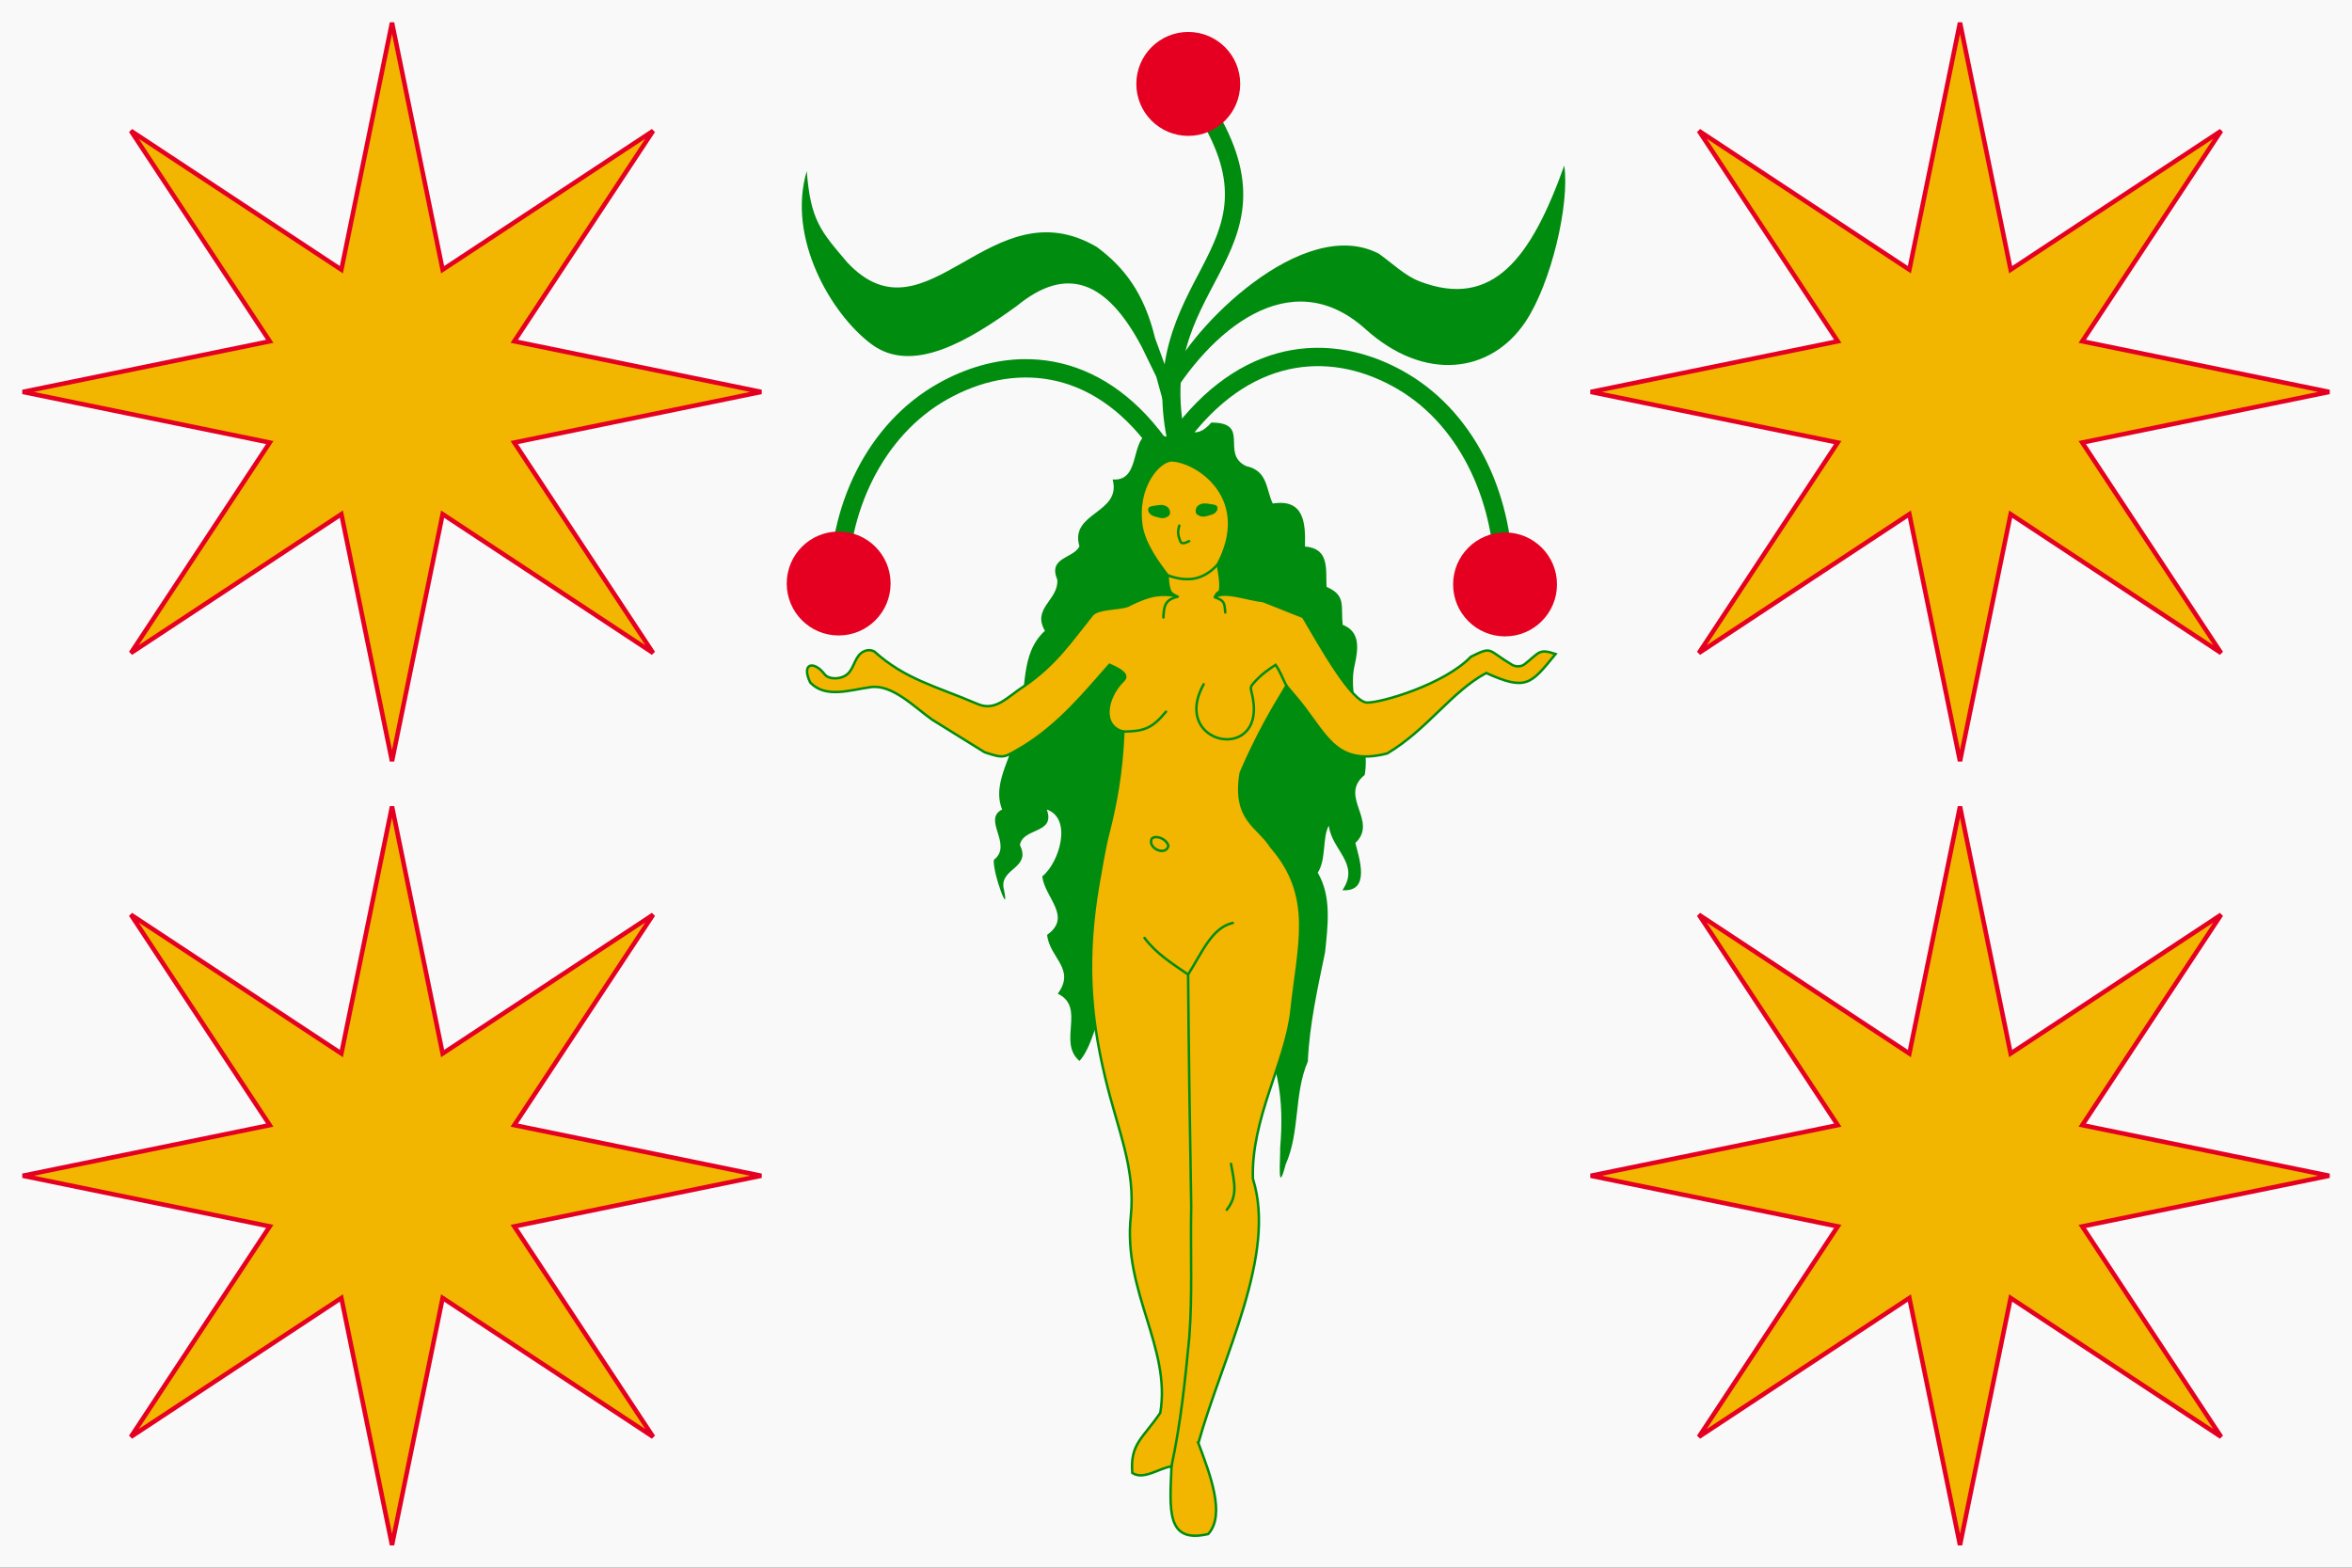 <?xml version="1.0" encoding="UTF-8" standalone="no"?>
<!-- Created with Inkscape (http://www.inkscape.org/) -->

<svg
   width="254mm"
   height="169.333mm"
   viewBox="0 0 254 169.333"
   version="1.1"
   id="svg488577"
   inkscape:version="1.1.1 (3bf5ae0d25, 2021-09-20)"
   sodipodi:docname="F Vicovaro.svg"
   xmlns:inkscape="http://www.inkscape.org/namespaces/inkscape"
   xmlns:sodipodi="http://sodipodi.sourceforge.net/DTD/sodipodi-0.dtd"
   xmlns:xlink="http://www.w3.org/1999/xlink"
   xmlns="http://www.w3.org/2000/svg"
   xmlns:svg="http://www.w3.org/2000/svg">
  <rect x="0" y="0" width="254" height="169.333" fill="#333333" stroke="none"/>
  <sodipodi:namedview
     id="namedview488579"
     pagecolor="#ffffff"
     bordercolor="#666666"
     borderopacity="1.0"
     inkscape:pageshadow="2"
     inkscape:pageopacity="0.0"
     inkscape:pagecheckerboard="0"
     inkscape:document-units="mm"
     showgrid="false"
     fit-margin-top="0"
     fit-margin-left="0"
     fit-margin-right="0"
     fit-margin-bottom="0"
     inkscape:zoom="0.56630543"
     inkscape:cx="-222.49478"
     inkscape:cy="178.34899"
     inkscape:window-width="2560"
     inkscape:window-height="1369"
     inkscape:window-x="-8"
     inkscape:window-y="-8"
     inkscape:window-maximized="1"
     inkscape:current-layer="layer1" />
  <defs
     id="defs488574" />
  <g
     inkscape:label="Warstwa 1"
     inkscape:groupmode="layer"
     id="layer1"
     transform="translate(32.185,-83.49)">
    <g
       id="g482028"
       transform="translate(1153.913,155.993)">
      <rect
         transform="scale(1,-1)"
         style="fill:#f9f9f9;fill-opacity:1;fill-rule:nonzero;stroke:none;stroke-width:0.282"
         id="rect9459-9-7-6-4-9-8-5-3-2-4-88-4-8-7-3"
         width="254"
         height="169.333"
         x="-1186.098"
         y="-96.831" />
      <use
         x="0"
         y="0"
         xlink:href="#use17954-6-4"
         id="use375289"
         transform="translate(-1e-4,84.666)"
         width="100%"
         height="100%" />
      <use
         x="0"
         y="0"
         xlink:href="#use17954-6-4"
         id="use375289-1"
         transform="translate(169.333,2.82e-4)"
         width="100%"
         height="100%" />
      <use
         x="0"
         y="0"
         xlink:href="#use17954-6-4"
         id="use375289-8"
         transform="translate(169.333,84.667)"
         width="100%"
         height="100%" />
      <path
         inkscape:connector-curvature="0"
         id="use17954-6-4"
         d="m -1143.764,-70.051 5.468,26.679 22.732,-14.998 -14.998,22.732 26.68,5.467 -26.68,5.47 14.998,22.732 -22.732,-14.999 -5.468,26.678 -5.468,-26.678 -22.732,14.999 14.998,-22.732 -26.68,-5.47 26.68,-5.467 -14.998,-22.732 22.732,14.998 z"
         style="fill:#f2b500;fill-opacity:1;stroke:#e50022;stroke-width:0.485;stroke-miterlimit:4;stroke-dasharray:none;stroke-opacity:1" />
      <path
         style="fill:#008c0e;fill-opacity:1;fill-rule:evenodd;stroke:none;stroke-width:0.794;stroke-linecap:butt;stroke-linejoin:miter;stroke-miterlimit:4;stroke-dasharray:none;stroke-opacity:1"
         d="m -1098.974,-54.017 c -2.156,7.194 2.593,15.408 6.985,18.688 4.438,3.314 10.55,-0.396 15.707,-4.131 5.328,-4.369 9.654,-2.81 13.478,4.411 0.525,1.078 1.05,2.158 1.575,3.236 0.309,1.115 0.618,2.229 0.926,3.344 4.832,-8.412 13.551,-15.719 21.604,-8.543 6.434,5.839 13.613,4.833 17.334,-0.722 2.791,-4.168 4.804,-12.761 4.196,-16.884 -3.527,9.873 -7.667,15.572 -15.64,12.5 -1.53,-0.589 -2.942,-1.945 -4.358,-2.97 -8.233,-4.319 -20.429,8.128 -22.62,13.419 -0.523,-1.436 -1.047,-2.872 -1.57,-4.308 -1.19,-4.898 -3.348,-7.665 -6.283,-9.843 -11.496,-6.761 -18.331,10.779 -26.926,1.698 -2.908,-3.421 -3.988,-4.561 -4.408,-9.896 z"
         id="path17427-1-4-8"
         inkscape:connector-curvature="0"
         sodipodi:nodetypes="cscccccscscccccc" />
      <path
         sodipodi:nodetypes="cccccccccc"
         style="color:#000000;font-style:normal;font-variant:normal;font-weight:normal;font-stretch:normal;font-size:medium;line-height:normal;font-family:sans-serif;font-variant-ligatures:normal;font-variant-position:normal;font-variant-caps:normal;font-variant-numeric:normal;font-variant-alternates:normal;font-feature-settings:normal;text-indent:0;text-align:start;text-decoration:none;text-decoration-line:none;text-decoration-style:solid;text-decoration-color:#000000;letter-spacing:normal;word-spacing:normal;text-transform:none;writing-mode:lr-tb;direction:ltr;text-orientation:mixed;dominant-baseline:auto;baseline-shift:baseline;text-anchor:start;white-space:normal;shape-padding:0;clip-rule:nonzero;display:inline;overflow:visible;visibility:visible;isolation:auto;mix-blend-mode:normal;color-interpolation:sRGB;color-interpolation-filters:linearRGB;solid-color:#000000;solid-opacity:1;vector-effect:none;fill:#008c0e;fill-opacity:1;fill-rule:evenodd;stroke:none;stroke-width:0.794;stroke-linecap:butt;stroke-linejoin:miter;stroke-miterlimit:4;stroke-dasharray:none;stroke-dashoffset:0;stroke-opacity:1;color-rendering:auto;image-rendering:auto;shape-rendering:auto;text-rendering:auto;enable-background:accumulate"
         d="m -1075.498,-33.71 c -3.221,0.036 -6.388,0.996 -9.265,2.613 -7.672,4.312 -11.963,13.276 -11.729,22.619 l 1.979,-0.049 c -0.213,-8.484 3.708,-16.902 10.719,-20.842 3.505,-1.97 7.376,-2.825 11.159,-2.112 3.783,0.713 7.527,2.983 10.816,7.494 l 1.599,-1.167 c -3.527,-4.838 -7.741,-7.461 -12.049,-8.273 -1.077,-0.203 -2.156,-0.293 -3.23,-0.281 z"
         id="path17343-0-0-0"
         inkscape:connector-curvature="0" />
      <path
         sodipodi:nodetypes="ccccsscccc"
         style="color:#000000;font-style:normal;font-variant:normal;font-weight:normal;font-stretch:normal;font-size:medium;line-height:normal;font-family:sans-serif;font-variant-ligatures:normal;font-variant-position:normal;font-variant-caps:normal;font-variant-numeric:normal;font-variant-alternates:normal;font-feature-settings:normal;text-indent:0;text-align:start;text-decoration:none;text-decoration-line:none;text-decoration-style:solid;text-decoration-color:#000000;letter-spacing:normal;word-spacing:normal;text-transform:none;writing-mode:lr-tb;direction:ltr;text-orientation:mixed;dominant-baseline:auto;baseline-shift:baseline;text-anchor:start;white-space:normal;shape-padding:0;clip-rule:nonzero;display:inline;overflow:visible;visibility:visible;isolation:auto;mix-blend-mode:normal;color-interpolation:sRGB;color-interpolation-filters:linearRGB;solid-color:#000000;solid-opacity:1;vector-effect:none;fill:#008c0e;fill-opacity:1;fill-rule:evenodd;stroke:none;stroke-width:0.794;stroke-linecap:butt;stroke-linejoin:miter;stroke-miterlimit:4;stroke-dasharray:none;stroke-dashoffset:0;stroke-opacity:1;color-rendering:auto;image-rendering:auto;shape-rendering:auto;text-rendering:auto;enable-background:accumulate"
         d="m -1043.307,-34.931 c -1.078,-0.029 -2.167,0.044 -3.257,0.232 -4.361,0.75 -8.7,3.325 -12.481,8.153 l 1.558,1.222 c 3.541,-4.521 7.421,-6.762 11.258,-7.422 3.837,-0.66 7.68,0.267 11.131,2.309 6.902,4.084 10.606,12.659 10.393,21.16 l 1.979,0.05 c 0.234,-9.326 -3.802,-18.44 -11.364,-22.915 -2.836,-1.678 -5.982,-2.699 -9.217,-2.788 z"
         id="path17343-4-5-3-3"
         inkscape:connector-curvature="0" />
      <path
         style="color:#000000;font-style:normal;font-variant:normal;font-weight:normal;font-stretch:normal;font-size:medium;line-height:normal;font-family:sans-serif;font-variant-ligatures:normal;font-variant-position:normal;font-variant-caps:normal;font-variant-numeric:normal;font-variant-alternates:normal;font-feature-settings:normal;text-indent:0;text-align:start;text-decoration:none;text-decoration-line:none;text-decoration-style:solid;text-decoration-color:#000000;letter-spacing:normal;word-spacing:normal;text-transform:none;writing-mode:lr-tb;direction:ltr;text-orientation:mixed;dominant-baseline:auto;baseline-shift:baseline;text-anchor:start;white-space:normal;shape-padding:0;clip-rule:nonzero;display:inline;overflow:visible;visibility:visible;isolation:auto;mix-blend-mode:normal;color-interpolation:sRGB;color-interpolation-filters:linearRGB;solid-color:#000000;solid-opacity:1;vector-effect:none;fill:#008c0e;fill-opacity:1;fill-rule:evenodd;stroke:none;stroke-width:0.794;stroke-linecap:butt;stroke-linejoin:miter;stroke-miterlimit:4;stroke-dasharray:none;stroke-dashoffset:0;stroke-opacity:1;color-rendering:auto;image-rendering:auto;shape-rendering:auto;text-rendering:auto;enable-background:accumulate"
         d="m -1054.988,-61.001 -1.686,1.039 c 2.336,3.796 2.994,6.655 2.837,9.145 -0.158,2.491 -1.163,4.693 -2.405,7.087 -2.483,4.79 -5.834,10.37 -3.599,19.709 l 1.926,-0.461 c -2.093,-8.748 0.898,-13.449 3.431,-18.335 1.266,-2.443 2.437,-4.929 2.623,-7.874 0.186,-2.945 -0.643,-6.272 -3.127,-10.309 z"
         id="path17409-8-7-3"
         inkscape:connector-curvature="0" />
      <path
         style="fill:#008c0e;fill-opacity:1;fill-rule:evenodd;stroke:none;stroke-width:0.265;stroke-linecap:butt;stroke-linejoin:miter;stroke-miterlimit:4;stroke-dasharray:none;stroke-opacity:1"
         d="m -1055.286,-26.86 c -1.804,2.11 -3.284,0.777 -3.541,-1.607 -3.047,-0.854 1.342,4.523 -2.289,2.787 -3.306,-0.591 -1.379,5.235 -4.825,4.969 1.001,3.697 -4.698,3.518 -3.582,7.228 -0.722,1.359 -3.417,1.143 -2.391,3.612 0.145,2.19 -2.777,3.064 -1.337,5.504 -2.757,2.502 -1.895,6.467 -2.895,9.754 -0.208,3.448 -2.968,6.459 -1.728,9.55 -2.185,1.083 1.223,3.796 -0.898,5.445 -0.142,1.416 1.854,6.696 1.038,2.935 -0.251,-2.073 3.008,-2.051 1.779,-4.543 0.326,-1.927 3.875,-1.154 2.905,-3.836 2.796,0.969 1.351,5.756 -0.49,7.219 0.261,2.318 3.277,4.35 0.523,6.32 0.27,2.522 3.125,3.657 1.151,6.355 3.076,1.474 -0.057,5.243 2.349,7.265 2.119,-2.427 1.575,-7.047 5.595,-7.443 4.236,-0.974 9.055,-0.009 12.472,2.694 3.542,3.736 4.03,9.182 3.603,14.08 0.011,1.604 -0.31,5.261 0.593,1.843 1.572,-3.545 0.871,-7.575 2.393,-11.123 0.178,-3.984 1.057,-7.893 1.865,-11.803 0.291,-2.847 0.727,-6.01 -0.795,-8.588 0.938,-1.401 0.488,-3.887 1.201,-5.072 0.28,2.613 3.428,4.121 1.461,6.967 3.121,0.219 1.775,-3.574 1.401,-5.102 2.522,-2.383 -1.871,-5.023 1.01,-7.35 0.695,-4.04 -1.986,-7.814 -1.088,-11.849 0.434,-1.922 0.561,-3.644 -1.292,-4.368 -0.219,-2.054 0.399,-3.165 -1.742,-4.096 -0.097,-1.927 0.334,-4.145 -2.333,-4.359 0.083,-2.549 -0.098,-5.18 -3.475,-4.641 -0.754,-1.543 -0.503,-3.532 -2.881,-4.046 -2.821,-1.345 0.569,-4.704 -3.754,-4.699 z"
         id="path17321-2-0-3"
         inkscape:connector-curvature="0"
         sodipodi:nodetypes="ccccccccccccccccccccccccccccccccccc" />
      <path
         style="fill:#f2b500;fill-opacity:1;fill-rule:evenodd;stroke:#008c0e;stroke-width:0.265;stroke-linecap:butt;stroke-linejoin:miter;stroke-miterlimit:4;stroke-dasharray:none;stroke-opacity:1"
         d="m -1056.682,83.364 c 2.61,-9.311 8.492,-20.314 5.893,-28.527 -0.23,-6.449 3.494,-12.524 4.148,-18.097 0.744,-7.118 2.533,-12.379 -2.186,-17.776 -1.413,-2.259 -4.126,-2.863 -3.282,-7.996 1.753,-4.09 3.581,-7.165 4.438,-8.564 l 0.498,-0.833 0.851,1.016 c 3.397,3.861 4.171,7.792 10.032,6.295 4.332,-2.574 6.932,-6.673 10.694,-8.69 4.361,1.973 4.824,1.19 7.493,-2.053 -1.837,-0.612 -1.727,-0.163 -3.369,1.118 -0.347,0.271 -0.941,0.279 -1.32,0.055 -2.748,-1.629 -2.06,-2.055 -4.455,-0.881 -2.879,2.995 -9.688,4.988 -11.219,4.953 -1.652,-0.038 -4.977,-5.969 -6.902,-9.245 -1.43,-0.569 -2.86,-1.137 -4.289,-1.706 -1.91,-0.231 -4.244,-1.173 -5.256,-0.423 0,0 0.129,-0.267 0.217,-0.384 0.103,-0.136 0.325,-0.196 0.359,-0.363 0.167,-0.814 -0.251,-2.803 -0.251,-2.803 3.738,-7.037 -2.012,-11.025 -4.875,-11.233 -1.43,-0.104 -4.062,2.881 -3.343,7.199 0.373,1.983 1.839,3.954 2.81,5.209 0,0 -0.012,1.309 0.33,1.823 0.167,0.251 0.758,0.491 0.758,0.491 0,0 -0.622,-0.161 -0.941,-0.182 -0.581,-0.039 -1.173,-0.02 -1.742,0.101 -1.203,0.255 -2.713,1.066 -2.713,1.066 -0.934,0.352 -3.244,0.218 -3.868,0.997 -2.243,2.801 -3.932,5.35 -7.275,7.642 -1.92,1.235 -3.138,2.854 -5.174,1.927 -4.365,-1.869 -7.728,-2.621 -11.068,-5.642 -0.646,-0.315 -1.303,-0.023 -1.673,0.441 -0.61,0.796 -0.648,1.743 -1.527,2.223 -0.637,0.348 -1.726,0.372 -2.168,-0.204 -1.139,-1.488 -2.562,-1.206 -1.536,0.913 1.687,1.74 4.297,0.787 6.453,0.502 2.365,-0.396 4.815,2.171 6.709,3.502 1.889,1.173 3.779,2.346 5.668,3.519 2.249,0.758 2.087,0.555 4.206,-0.654 3.853,-2.392 6.539,-5.685 9.28,-8.795 1.27,0.546 2.116,1.111 1.478,1.709 -1.876,1.851 -2.376,4.919 0.018,5.508 -0.19,4.474 -0.801,7.779 -1.666,11.137 -0.376,1.459 -0.784,3.922 -1.041,5.407 -1.318,7.759 -0.925,13.869 0.754,20.878 1.369,5.716 3.294,9.772 2.75,14.969 -0.846,8.079 4.365,14.149 3.19,21.188 -1.903,2.8 -3.274,3.335 -3.025,6.494 1.192,0.807 2.823,-0.477 4.234,-0.715 -0.194,4.751 -0.587,8.368 3.96,7.319 1.905,-2.05 0.219,-6.422 -1.06,-9.833 z"
         id="path17182-5-3-8"
         inkscape:connector-curvature="0"
         sodipodi:nodetypes="cccccccccccsscscccsscsccscssssccccssccccccccscssccccc" />
      <path
         id="path17182-0-2-1-5-7-2"
         style="fill:#008c0e;fill-opacity:1;fill-rule:evenodd;stroke:none;stroke-width:0.265;stroke-linecap:butt;stroke-linejoin:miter;stroke-miterlimit:4;stroke-dasharray:none;stroke-opacity:1"
         d="m -1056.667,-17.928 c 0.461,-0.296 0.806,-0.199 1.349,-0.119 0.308,0.046 0.682,0.073 0.705,0.385 0.027,0.369 -0.306,0.667 -0.664,0.764 -0.638,0.172 -0.989,0.358 -1.529,-0.023 -0.303,-0.213 -0.172,-0.808 0.14,-1.008 z"
         inkscape:connector-curvature="0"
         sodipodi:nodetypes="sssssss" />
      <use
         style="stroke-width:3.382;stroke-miterlimit:4;stroke-dasharray:none"
         x="0"
         y="0"
         xlink:href="#path17182-0-2-1-5-7-2"
         id="use17294-9-5-7"
         transform="matrix(-1,0,0,1,-2116.718,0.165)"
         width="100%"
         height="100%" />
      <path
         id="path17182-0-4-2-8-5-3"
         style="fill:none;fill-rule:evenodd;stroke:#008c0e;stroke-width:0.265;stroke-linecap:round;stroke-linejoin:miter;stroke-miterlimit:4;stroke-dasharray:none;stroke-opacity:1"
         d="m -1054.912,-7.99 c 1.062,0.369 1.047,0.592 1.136,1.638 m -5.131,-1.699 c -1.354,0.308 -1.499,0.969 -1.551,2.246 m 7.304,59.015 c 0.37,2.083 0.75,3.435 -0.459,4.963 m -8.111,-40.078 c -0.464,1.04 1.525,1.921 1.806,0.765 -0.208,-0.779 -1.393,-1.216 -1.806,-0.765 z m 2.986,-33.819 c -0.206,0.651 -0.14,1.017 0.054,1.535 0.096,0.257 0.139,0.376 0.395,0.36 0.217,-0.014 0.408,-0.148 0.613,-0.221 m 1.566,15.459 c -3.742,6.742 7.195,8.687 5.173,0.869 -0.144,-0.556 -0.088,-0.652 0.243,-1.025 0.804,-0.905 1.559,-1.427 2.352,-1.942 0.467,0.664 0.74,1.418 1.169,2.261 m -13.005,2.795 c -1.482,1.799 -2.354,2.123 -4.602,2.155 m 5.197,79.357 c 1.002,-4.722 1.445,-9.02 1.926,-13.975 0.346,-4.676 0.109,-9.057 0.202,-14.15 -0.14,-8.179 -0.275,-16.819 -0.334,-24.996 m 4.835,-5.567 c -2.29,0.467 -3.436,3.401 -4.835,5.567 -1.742,-1.192 -3.45,-2.263 -4.709,-3.948 m 2.502,-39.174 c 2.156,0.79 3.881,0.508 5.408,-1.175"
         inkscape:connector-curvature="0"
         sodipodi:nodetypes="ccccccccccccccccccccccccccccc" />
      <ellipse
         style="color:#000000;clip-rule:nonzero;display:inline;overflow:visible;visibility:visible;isolation:auto;mix-blend-mode:normal;color-interpolation:sRGB;color-interpolation-filters:linearRGB;solid-color:#000000;solid-opacity:1;fill:#e50022;fill-opacity:1;fill-rule:evenodd;stroke:none;stroke-width:0.794;stroke-linecap:round;stroke-linejoin:bevel;stroke-miterlimit:4;stroke-dasharray:none;stroke-dashoffset:0;stroke-opacity:1;paint-order:fill markers stroke;color-rendering:auto;image-rendering:auto;shape-rendering:auto;text-rendering:auto;enable-background:accumulate"
         id="path17326-4-7-1"
         cx="-1095.528"
         cy="-9.475"
         rx="5.609"
         ry="5.613" />
      <ellipse
         style="color:#000000;clip-rule:nonzero;display:inline;overflow:visible;visibility:visible;isolation:auto;mix-blend-mode:normal;color-interpolation:sRGB;color-interpolation-filters:linearRGB;solid-color:#000000;solid-opacity:1;fill:#e50022;fill-opacity:1;fill-rule:evenodd;stroke:none;stroke-width:0.794;stroke-linecap:round;stroke-linejoin:bevel;stroke-miterlimit:4;stroke-dasharray:none;stroke-dashoffset:0;stroke-opacity:1;paint-order:fill markers stroke;color-rendering:auto;image-rendering:auto;shape-rendering:auto;text-rendering:auto;enable-background:accumulate"
         id="path17326-2-5-0-7"
         cx="-1023.563"
         cy="-9.377"
         rx="5.609"
         ry="5.613" />
      <ellipse
         style="color:#000000;clip-rule:nonzero;display:inline;overflow:visible;visibility:visible;isolation:auto;mix-blend-mode:normal;color-interpolation:sRGB;color-interpolation-filters:linearRGB;solid-color:#000000;solid-opacity:1;fill:#e50022;fill-opacity:1;fill-rule:evenodd;stroke:none;stroke-width:0.794;stroke-linecap:round;stroke-linejoin:bevel;stroke-miterlimit:4;stroke-dasharray:none;stroke-dashoffset:0;stroke-opacity:1;paint-order:fill markers stroke;color-rendering:auto;image-rendering:auto;shape-rendering:auto;text-rendering:auto;enable-background:accumulate"
         id="path17326-1-6-3-8"
         cx="-1057.773"
         cy="-63.439"
         rx="5.609"
         ry="5.613" />
    </g>
  </g>
</svg>
